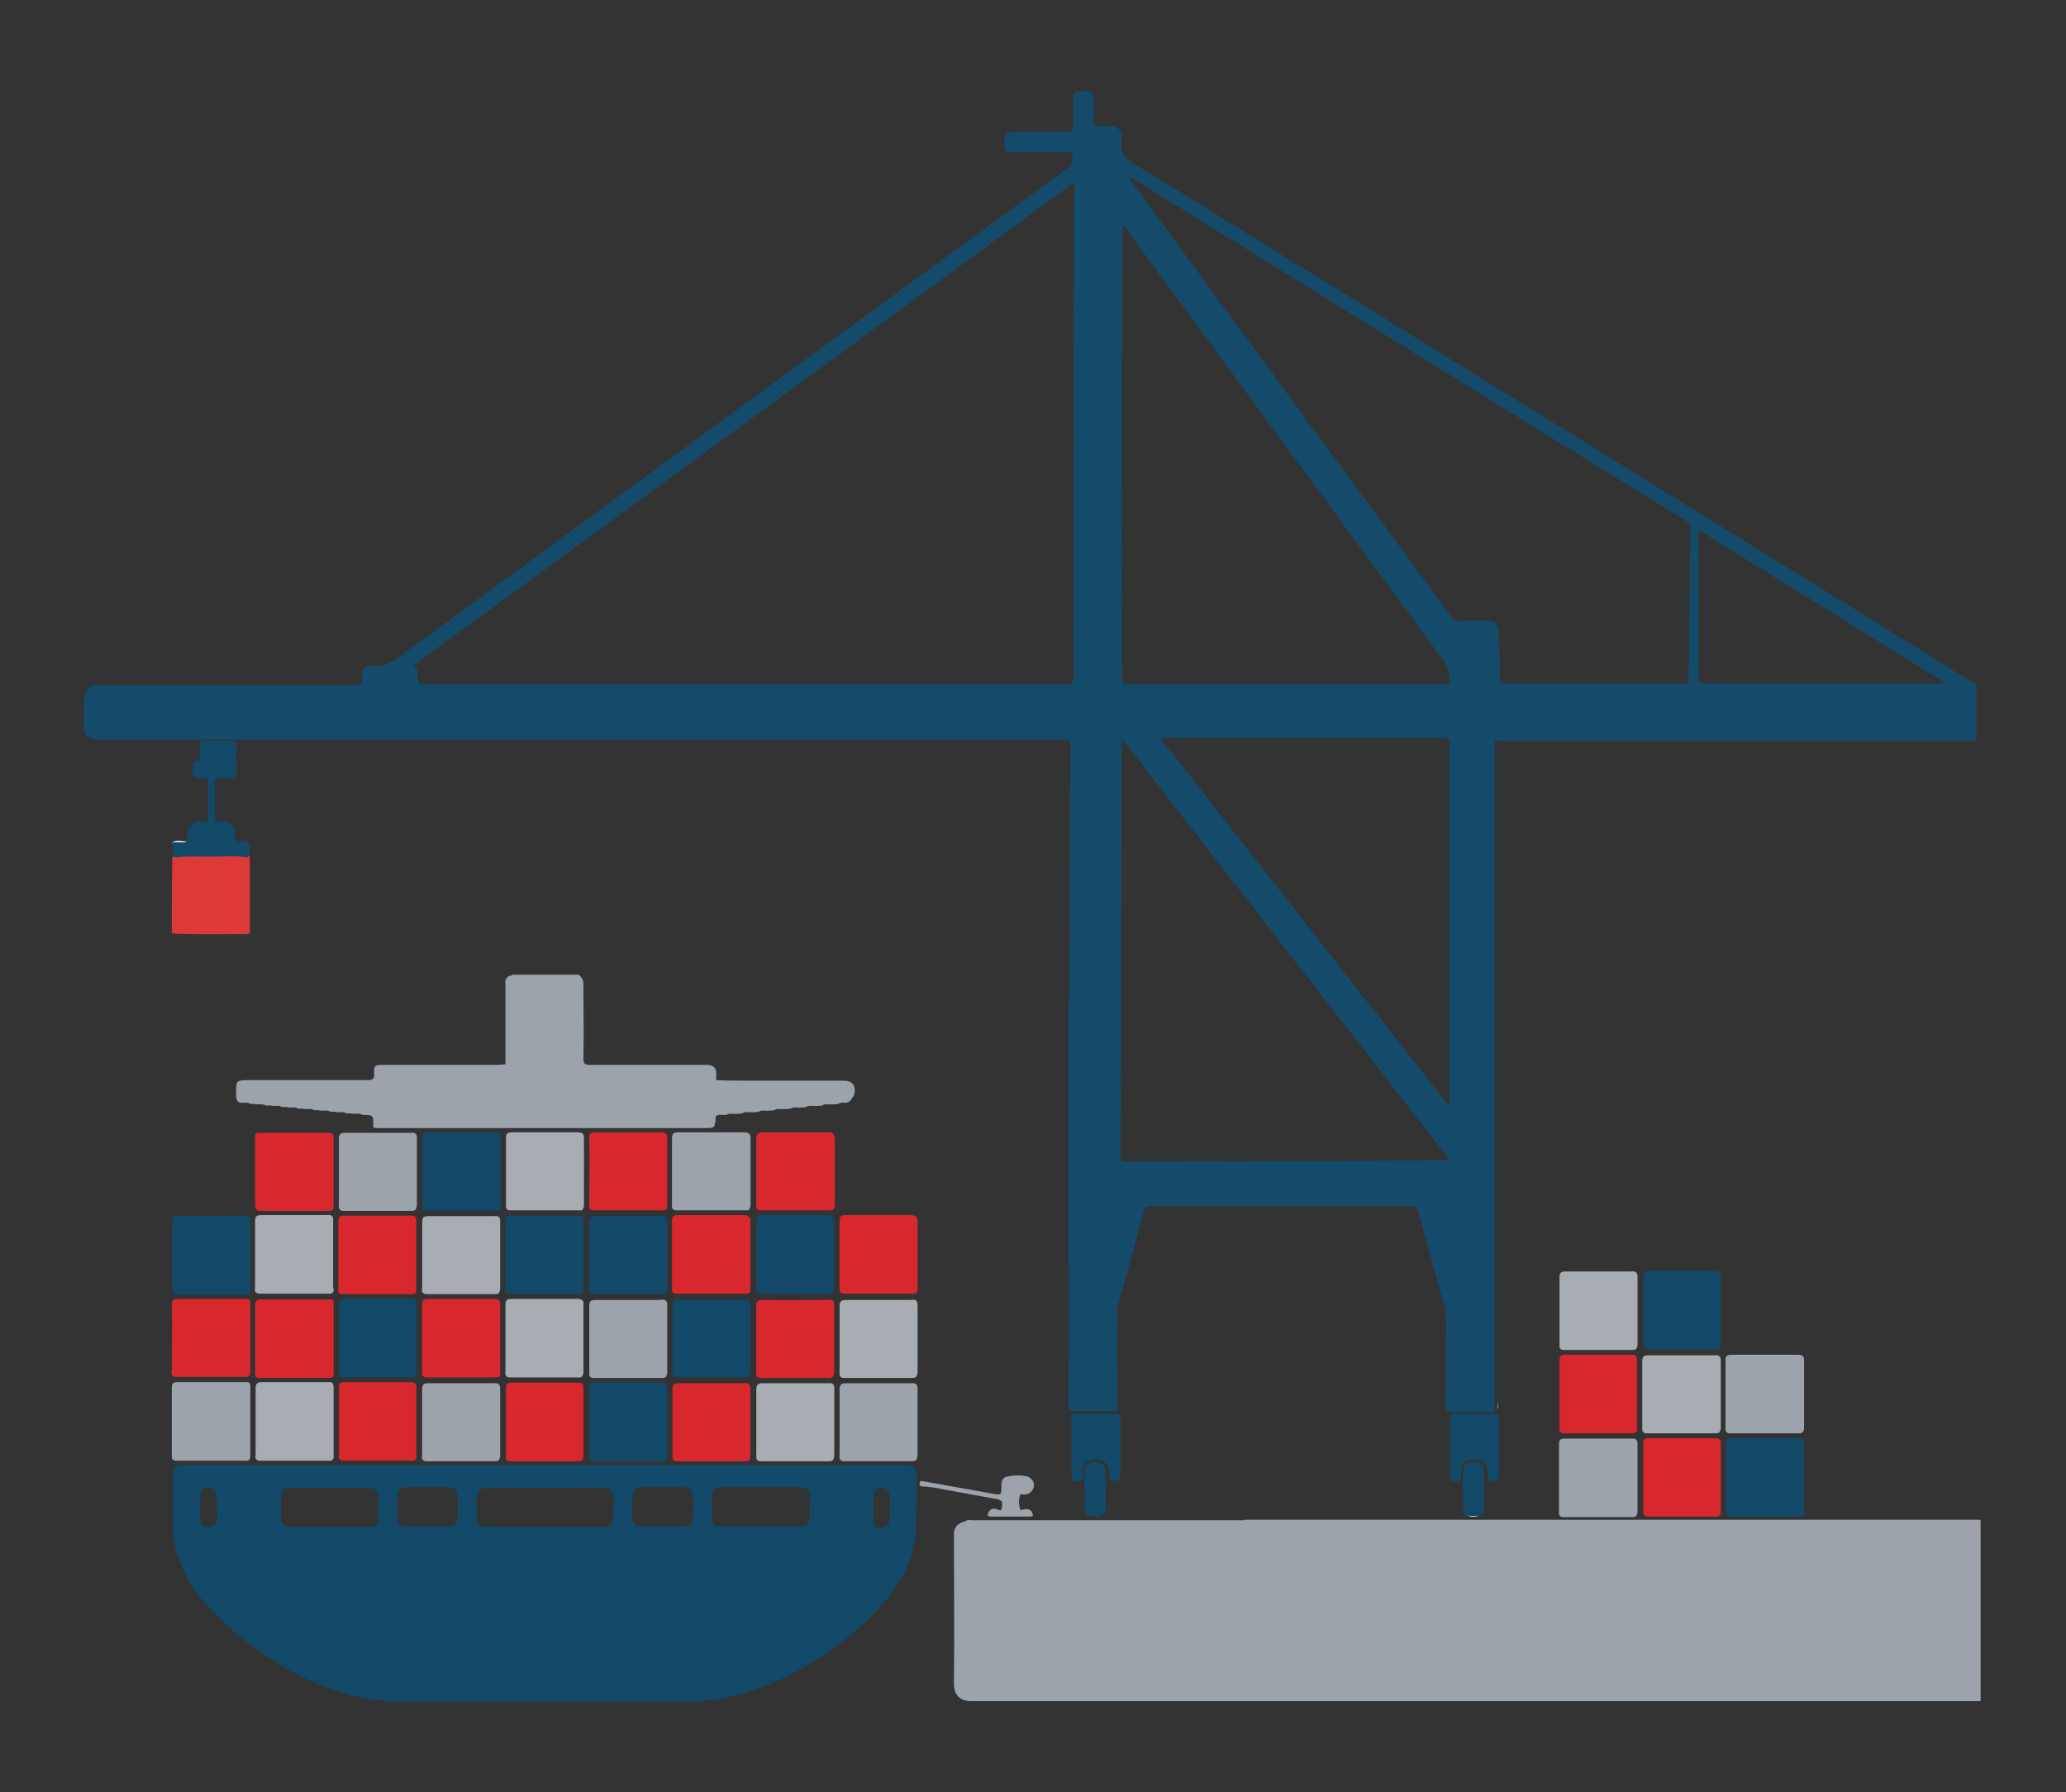 <?xml version="1.0" encoding="utf-8"?>
<!-- Generator: Adobe Illustrator 21.0.0, SVG Export Plug-In . SVG Version: 6.00 Build 0)  -->
<svg version="1.1" id="Capa_1" xmlns="http://www.w3.org/2000/svg" xmlns:xlink="http://www.w3.org/1999/xlink" x="0px" y="0px"
	 viewBox="0 0 392 340" style="enable-background:new 0 0 392 340;" xml:space="preserve">
<rect x="0" y="0" width="392" height="340" fill="#333333" stroke="none"/>
<style type="text/css">
	.st0{fill:#9CA3AA;}
	.st1{fill:#124969;}
	.st2{fill:#D9272E;}
	.st3{fill:#A8ADB3;}
	.st4{fill:#DD3937;}
	.st5{fill:#FAFAFB;}
	.st6{fill:#144B6B;}
</style>
<g>
	<rect x="236.1" y="288.3" class="st0" width="139.6" height="34.4"/>
	<path class="st0" d="M236.1,288.4h-51.5c-0.5,0-1-0.2-1.5,0.2c-1.5,0.4-2.1,1.2-2.1,2.4c0,9.5,0.1,19,0,28.4c0,2.2,1.2,3.3,3.2,3.3
		c63.9,0,127.7,0,191.6,0v-34.3C329.2,288.4,282.7,288.4,236.1,288.4z"/>
	<path class="st1" d="M173.9,280c0-0.8-0.2-1.5-1-1.9c-0.4-0.4-0.8-0.2-1.2-0.2c-45.6,0-91.2,0-136.7,0c-0.4,0-0.9-0.2-1.2,0.2
		c-0.5,0-0.6,0.4-0.8,0.7c-0.2,0.2-0.2,0.5-0.2,0.8v10.9c0,0.3,0,0.6,0.2,0.8c0.1,0.5,0,1,0.1,1.4c0.8,3.6,2.3,6.9,4.5,9.8
		c2.6,3.3,5.6,6.1,8.9,8.7c5,3.9,10.3,7.1,16.3,9.2c3.1,1.1,6.3,1.9,9.6,2.2c0.4,0,0.8,0,1.1,0.1c0,0,0.1,0,0.1,0.1
		c0.8,0,1.5,0,2.3,0h54.9c2.6,0,5.1-0.3,7.6-0.9c5-1.1,9.7-3.1,14.1-5.6c6.2-3.6,11.8-8,16.3-13.6c3.3-4.1,5.1-8.8,5-14.1
		C173.9,285.7,173.9,282.8,173.9,280z M41.2,288.2c-0.1,1-0.7,1.6-1.7,1.5c-0.9,0-1.5-0.6-1.5-1.6c0-1.5,0-2.9,0-4.4
		c0-1,0.6-1.5,1.5-1.5c0.9,0,1.5,0.5,1.6,1.4c0.1,0.8,0,1.6,0,2.4C41.2,286.8,41.2,287.5,41.2,288.2z M71.8,288
		c0,1.2-0.5,1.7-1.7,1.7c-2.5,0-5,0-7.5,0c-2.4,0-4.9,0-7.3,0c-1.5,0-2-0.5-2-2c0-1.2,0-2.4,0-3.6c0-1.2,0.6-1.8,1.7-1.8
		c5,0,10.1,0,15.1,0c1.1,0,1.7,0.6,1.7,1.7C71.8,285.3,71.8,286.6,71.8,288z M86.8,287.9c0,1.2-0.5,1.7-1.8,1.7c-1.3,0-2.6,0-4,0
		c-1.3,0-2.5,0-3.8,0c-1.3,0-1.8-0.5-1.8-1.7c0-1.3,0-2.7,0-4.1c0-1.1,0.6-1.6,1.7-1.7c2.7,0,5.4,0,8,0c1.1,0,1.7,0.6,1.7,1.7
		C86.9,285.3,86.8,286.6,86.8,287.9z M116.3,287.8c0,1.4-0.5,1.9-1.9,1.9c-3.7,0-7.4,0-11,0c-3.6,0-7.3,0-10.9,0c-1.5,0-2-0.5-2-2
		c0-1.2,0-2.4,0-3.6c0-1.3,0.6-1.8,1.9-1.8c7.4,0,14.8,0,22.2,0c1.3,0,1.8,0.6,1.8,1.9C116.4,285.3,116.4,286.6,116.3,287.8z
		 M131.4,287.9c0,1.2-0.6,1.7-1.8,1.7c-1.3,0-2.5,0-3.8,0c-1.4,0-2.7,0-4.1,0c-1.1,0-1.7-0.6-1.7-1.7c0-1.4,0-2.7,0-4.1
		c0-1.1,0.6-1.7,1.7-1.7c2.6,0,5.3,0,7.9,0c1.2,0,1.8,0.6,1.8,1.8C131.5,285.3,131.5,286.6,131.4,287.9z M153.6,287.9
		c0,1.2-0.5,1.7-1.8,1.7c-2.5,0-5,0-7.4,0c-2.5,0-5,0-7.4,0c-1.4,0-1.9-0.5-1.9-2c0-1.2,0-2.4,0-3.6c0-1.3,0.6-1.9,1.8-1.9
		c5,0,10,0,15,0c1.2,0,1.8,0.6,1.8,1.8C153.6,285.3,153.6,286.6,153.6,287.9z M168.8,288.2c-0.1,1-0.6,1.6-1.6,1.6
		c-1,0-1.5-0.6-1.5-1.6c0-1.4,0-2.9,0-4.3c0-1,0.6-1.6,1.6-1.6c0.9,0,1.5,0.6,1.5,1.5c0.1,0.8,0,1.5,0,2.3
		C168.8,286.7,168.9,287.5,168.8,288.2z"/>
	<path class="st0" d="M94.9,263.4c0,4.3,0,8.6,0,12.8c0,0.2-0.1,0.5-0.2,0.7c-0.2,0.3-0.6,0.3-0.9,0.3H81.1c-0.3,0-0.6,0-0.8-0.2
		c-0.4-0.3-0.2-0.8-0.2-1.1c0-4.1,0-8.2,0-12.3c0-0.9,0.2-1.2,1.2-1.2c4.1,0,8.2,0,12.3,0C94.5,262.3,94.9,262.5,94.9,263.4z"/>
	<path class="st2" d="M110.7,263.3c0,4.4,0,8.7,0,13c0,0.2-0.1,0.4-0.2,0.6c-0.2,0.3-0.6,0.3-0.9,0.3H97c-0.3,0-0.6,0-0.8-0.2
		c-0.3-0.2-0.2-0.6-0.2-0.9c0-4.2,0-8.5,0-12.7c0-0.8,0.2-1.1,1.1-1.1c4.2,0,8.4,0,12.6,0C110.4,262.3,110.7,262.5,110.7,263.3z"/>
	<path class="st1" d="M126.6,263.3c0,4.4,0,8.7,0,13c0,0.2-0.1,0.4-0.2,0.6c-0.2,0.3-0.5,0.3-0.9,0.3h-12.7c-0.3,0-0.6,0-0.8-0.2
		c-0.3-0.2-0.2-0.6-0.2-0.9c0-4.2,0-8.5,0-12.7c0-0.8,0.2-1.1,1.1-1.1c4.2,0,8.4,0,12.6,0C126.2,262.3,126.6,262.5,126.6,263.3z"/>
	<path class="st2" d="M142.4,263.5c0,4.2,0,8.3,0,12.5c0,0.3-0.1,0.6-0.2,0.9c-0.2,0.3-0.6,0.3-0.9,0.3h-12.7c-0.3,0-0.6,0-0.8-0.2
		c-0.3-0.3-0.2-0.7-0.2-1c0-4.1,0-8.3,0-12.4c0-0.9,0.2-1.2,1.2-1.2c4.1,0,8.2,0,12.3,0C142.1,262.3,142.4,262.6,142.4,263.5z"/>
	<path class="st3" d="M158.3,263.4c0,4.2,0,8.5,0,12.7c0,0.3-0.1,0.5-0.2,0.8c-0.2,0.3-0.6,0.3-0.9,0.3h-12.7c-0.3,0-0.6,0-0.8-0.2
		c-0.3-0.3-0.2-0.8-0.2-1.1c0-4.1,0-8.2,0-12.3c0-0.9,0.3-1.2,1.2-1.2c4.1,0,8.2,0,12.3,0C157.9,262.3,158.3,262.5,158.3,263.4z"/>
	<path class="st0" d="M174.1,263.5c0,4.2,0,8.3,0,12.5c0,0.3-0.1,0.6-0.2,0.9c-0.2,0.3-0.6,0.3-0.9,0.3h-12.7c-0.3,0-0.6,0-0.8-0.2
		c-0.3-0.3-0.2-0.8-0.2-1.1c0-4.1,0-8.2,0-12.3c0-0.9,0.3-1.2,1.2-1.2c4.1,0,8.2,0,12.3,0C173.8,262.3,174.1,262.6,174.1,263.5z"/>
	<path class="st0" d="M142.4,215.9c0,4.2,0,8.5,0,12.7c0,0.3-0.1,0.5-0.2,0.8c-0.2,0.3-0.5,0.2-0.8,0.2h-13c-0.2,0-0.5,0-0.7-0.2
		c-0.3-0.3-0.2-0.8-0.2-1.1c0-4.1,0-8.2,0-12.3c0-0.9,0.2-1.2,1.2-1.2c4.1,0,8.2,0,12.3,0C142,214.8,142.4,215,142.4,215.9z"/>
	<path class="st3" d="M110.8,215.8c0,4.3,0,8.6,0,12.9c0,0.2-0.1,0.5-0.2,0.7c-0.2,0.3-0.5,0.2-0.8,0.2H96.9c-0.2,0-0.5,0-0.7-0.2
		c-0.3-0.3-0.2-0.7-0.2-1.1c0-4.1,0-8.2,0-12.3c0-0.9,0.2-1.2,1.2-1.2c4.1,0,8.2,0,12.3,0C110.2,214.8,110.8,214.9,110.8,215.8z"/>
	<path class="st1" d="M342.3,273.7c0,4.5,0,8.9,0,13.4c0,0.1-0.1,0.2-0.1,0.3c-0.2,0.3-0.5,0.3-0.9,0.3h-12.8c-0.3,0-0.6,0-0.8-0.2
		c-0.3-0.3-0.2-0.7-0.2-1c0-4.2,0-8.4,0-12.6c0-0.8,0.2-1.1,1.1-1.1c4.2,0,8.4,0,12.6,0C341.9,272.8,342.3,273,342.3,273.7z"/>
	<path class="st0" d="M79.1,215.9c0,4.2,0,8.5,0,12.7c0,0.3-0.1,0.5-0.2,0.8c-0.2,0.3-0.6,0.3-0.9,0.3H65.2c-0.2,0-0.5,0-0.7-0.2
		c-0.3-0.3-0.2-0.7-0.2-1.1c0-4.1,0-8.2,0-12.3c0-0.9,0.2-1.2,1.2-1.2c4.1,0,8.2,0,12.3,0C78.6,214.8,79.1,214.9,79.1,215.9z"/>
	<path class="st0" d="M310.7,273.8c0,4.4,0,8.7,0,13.1c0,0.2-0.1,0.4-0.2,0.6c-0.2,0.3-0.5,0.3-0.9,0.3h-12.8c-0.3,0-0.6,0-0.8-0.2
		c-0.3-0.3-0.2-0.7-0.2-1c0-4.2,0-8.4,0-12.6c0-0.8,0.2-1.1,1.1-1.1c4.2,0,8.4,0,12.6,0C310.3,272.8,310.7,273.1,310.7,273.8z"/>
	<path class="st2" d="M326.5,273.7c0,4.5,0,8.9,0,13.4c0,0.1-0.1,0.2-0.1,0.3c-0.2,0.3-0.5,0.3-0.9,0.3h-12.7c-0.3,0-0.6,0-0.8-0.2
		c-0.3-0.3-0.2-0.7-0.2-1c0-4.2,0-8.4,0-12.6c0-0.8,0.2-1.1,1.1-1.1c4.2,0,8.4,0,12.6,0C326,272.8,326.5,273,326.5,273.7z"/>
	<path class="st0" d="M126.6,247.6c0,4.3,0,8.5,0,12.8c0,0.2-0.1,0.5-0.2,0.7c-0.2,0.3-0.6,0.3-0.9,0.3h-12.7c-0.3,0-0.6,0-0.8-0.2
		c-0.3-0.3-0.2-0.8-0.2-1.1c0-4.1,0-8.2,0-12.3c0-0.9,0.2-1.2,1.2-1.2c4.1,0,8.2,0,12.3,0C126.2,246.4,126.6,246.7,126.6,247.6z"/>
	<path class="st2" d="M94.9,247.3c0,4.5,0,8.9,0,13.4c0,0.1-0.1,0.2-0.1,0.3c-0.2,0.3-0.5,0.3-0.8,0.3H81c-0.2,0-0.5,0-0.7-0.2
		c-0.3-0.2-0.2-0.6-0.2-0.9c0-4.2,0-8.5,0-12.7c0-0.8,0.2-1.1,1.1-1.1c4.2,0,8.4,0,12.6,0C94.4,246.4,94.9,246.6,94.9,247.3z"/>
	<path class="st1" d="M79,247.3c0,4.5,0,8.9,0,13.4c0,0.1-0.1,0.2-0.1,0.3c-0.2,0.3-0.5,0.3-0.7,0.3h-13c-0.2,0-0.5,0-0.7-0.2
		c-0.3-0.2-0.2-0.6-0.2-0.9c0-4.2,0-8.5,0-12.7c0-0.8,0.2-1.1,1.1-1.1c4.2,0,8.4,0,12.6,0C78.6,246.4,79,246.6,79,247.3z"/>
	<path class="st1" d="M142.4,247.7c0,4.1,0,8.3,0,12.4c0,0.3-0.1,0.6-0.2,0.9c-0.2,0.3-0.6,0.3-0.9,0.3h-12.7c-0.3,0-0.6,0-0.8-0.2
		c-0.3-0.3-0.2-0.7-0.2-1c0-4.2,0-8.3,0-12.4c0-0.9,0.2-1.2,1.2-1.2c4.1,0.1,8.2,0,12.3,0C142.1,246.4,142.4,246.8,142.4,247.7z"/>
	<path class="st2" d="M158.3,247.6c0,4.2,0,8.5,0,12.7c0,0.3-0.1,0.5-0.2,0.8c-0.2,0.3-0.6,0.3-0.9,0.3h-12.7c-0.3,0-0.6,0-0.8-0.2
		c-0.3-0.3-0.2-0.7-0.2-1c0-4.2,0-8.3,0-12.4c0-0.9,0.2-1.2,1.2-1.2c4.1,0.1,8.2,0,12.3,0C157.9,246.4,158.3,246.7,158.3,247.6z"/>
	<path class="st3" d="M174.1,247.6c0,4.2,0,8.5,0,12.7c0,0.3-0.1,0.5-0.2,0.8c-0.2,0.3-0.6,0.3-0.9,0.3h-12.7c-0.3,0-0.6,0-0.8-0.2
		c-0.3-0.3-0.2-0.8-0.2-1.1c0-4.1,0-8.2,0-12.3c0-0.9,0.3-1.2,1.2-1.2c4.1,0,8.2,0,12.3,0C173.7,246.4,174.1,246.7,174.1,247.6z"/>
	<path class="st2" d="M310.6,257.9c0,4.5,0,8.9,0,13.4c0,0.1-0.1,0.2-0.1,0.3c-0.2,0.3-0.6,0.3-0.9,0.3h-12.7c-0.3,0-0.6,0-0.8-0.2
		c-0.3-0.3-0.2-0.7-0.2-1c0-4.2,0-8.4,0-12.6c0-0.8,0.2-1.1,1.1-1.1c4.2,0,8.4,0,12.6,0C310.2,257,310.6,257.1,310.6,257.9z"/>
	<path class="st3" d="M326.5,258.1c0,4.3,0,8.5,0,12.8c0,0.2-0.1,0.5-0.2,0.7c-0.2,0.3-0.5,0.3-0.9,0.3h-12.8c-0.3,0-0.6,0-0.8-0.2
		c-0.3-0.3-0.2-0.8-0.2-1.1c0-4.1,0-8.2,0-12.3c0-0.9,0.2-1.2,1.2-1.2c4.1,0,8.2,0,12.3,0C326.1,257,326.5,257.2,326.5,258.1z"/>
	<path class="st1" d="M326.5,242c0,4.5,0,9,0,13.4c0,0.1-0.1,0.2-0.1,0.3c-0.2,0.3-0.5,0.3-0.9,0.3h-12.7c-0.3,0-0.6,0-0.8-0.2
		c-0.3-0.3-0.2-0.7-0.2-1c0-4.2,0-8.4,0-12.6c0-0.8,0.2-1.1,1.1-1.1c4.2,0,8.4,0,12.6,0C326,241.2,326.5,241.3,326.5,242z"/>
	<path class="st3" d="M310.7,242.1c0,4.4,0,8.7,0,13.1c0,0.2-0.1,0.4-0.2,0.6c-0.2,0.3-0.6,0.3-0.9,0.3h-12.7c-0.3,0-0.6,0-0.8-0.2
		c-0.3-0.3-0.2-0.7-0.2-1c0-4.2,0-8.4,0-12.6c0-0.8,0.2-1.1,1.1-1.1c4.2,0,8.4,0,12.6,0C310.3,241.1,310.7,241.4,310.7,242.1z"/>
	<path class="st2" d="M174.1,231.6c0,4.3,0,8.7,0,13c0,0.2-0.1,0.4-0.2,0.6c-0.2,0.3-0.6,0.2-0.9,0.2h-12.7c-0.3,0-0.6,0-0.8-0.2
		c-0.3-0.3-0.2-0.7-0.2-1c0-4.2,0-8.4,0-12.6c0-0.8,0.2-1.1,1.1-1.1c4.2,0,8.4,0,12.6,0C173.7,230.6,174.1,230.8,174.1,231.6z"/>
	<path class="st1" d="M158.3,231.7c0,4.2,0,8.5,0,12.7c0,0.3-0.1,0.5-0.2,0.8c-0.2,0.3-0.6,0.2-0.9,0.2h-12.7c-0.3,0-0.6,0-0.8-0.2
		c-0.3-0.3-0.2-0.7-0.2-1c0-4.1,0-8.3,0-12.5c0-0.9,0.3-1.2,1.2-1.2c4.1,0,8.2,0,12.3,0C157.9,230.6,158.3,230.8,158.3,231.7z"/>
	<path class="st2" d="M142.4,231.7c0,4.2,0,8.5,0,12.7c0,0.3-0.1,0.5-0.2,0.8c-0.2,0.3-0.5,0.2-0.8,0.2h-13c-0.2,0-0.5,0-0.7-0.2
		c-0.3-0.3-0.2-0.7-0.2-1c0-4.1,0-8.3,0-12.5c0-0.9,0.2-1.2,1.2-1.2c4.1,0,8.2,0,12.3,0C142,230.6,142.4,230.8,142.4,231.7z"/>
	<path class="st1" d="M126.6,231.6c0,4.4,0,8.8,0,13.2c0,0.2-0.1,0.3-0.1,0.5c-0.2,0.3-0.5,0.2-0.8,0.2h-13c-0.2,0-0.5,0-0.7-0.2
		c-0.3-0.3-0.2-0.8-0.2-1.1c0-4.1,0-8.2,0-12.2c0-1,0.2-1.3,1.2-1.3c4.1,0.1,8.2,0,12.4,0C126.1,230.6,126.6,230.8,126.6,231.6z"/>
	<path class="st1" d="M110.7,231.6c0,4.3,0,8.7,0,13c0,0.2-0.1,0.4-0.1,0.6c-0.2,0.3-0.5,0.3-0.8,0.3h-13c-0.2,0-0.5,0-0.7-0.2
		c-0.3-0.2-0.2-0.6-0.2-0.9c0-4.2,0-8.5,0-12.7c0-0.8,0.2-1.1,1.1-1.1c4.2,0,8.4,0,12.6,0C110.4,230.6,110.7,230.8,110.7,231.6z"/>
	<path class="st3" d="M94.9,231.6c0,4.3,0,8.6,0,12.9c0,0.2-0.1,0.5-0.2,0.7c-0.2,0.3-0.5,0.3-0.8,0.3H81c-0.2,0-0.5,0-0.7-0.2
		c-0.4-0.3-0.2-0.7-0.2-1.1c0-4.1,0-8.2,0-12.3c0-0.9,0.2-1.2,1.2-1.2c4.1,0,8.2,0,12.3,0C94.4,230.6,94.9,230.7,94.9,231.6z"/>
	<path class="st2" d="M79,231.6c0,4.3,0,8.7,0,13c0,0.2-0.1,0.4-0.1,0.6c-0.2,0.3-0.5,0.3-0.8,0.3c-4.4,0-8.7,0-13.1,0
		c-0.2,0-0.4-0.1-0.6-0.2c-0.3-0.2-0.2-0.6-0.2-0.9c0-4.2,0-8.5,0-12.7c0-0.8,0.2-1.1,1.1-1.1c4.2,0,8.4,0,12.6,0
		C78.7,230.6,79,230.8,79,231.6z"/>
	<path class="st2" d="M79,263.1c0,4.5,0,8.9,0,13.4c0,0.1-0.1,0.2-0.1,0.3c-0.2,0.3-0.6,0.3-0.9,0.3H65.3c-0.3,0-0.6,0-0.8-0.2
		c-0.3-0.3-0.2-0.7-0.2-1c0-4.2,0-8.4,0-12.6c0-0.8,0.2-1.1,1.1-1.1c4.2,0,8.4,0,12.6,0C78.6,262.3,79,262.4,79,263.1z"/>
	<path class="st3" d="M63.1,245.2c-0.2,0.3-0.5,0.2-0.8,0.2H49.3c-0.2,0-0.5,0-0.7-0.2c-0.4-0.3-0.2-0.7-0.2-1.1c0-4.1,0-8.2,0-12.4
		c0-0.9,0.2-1.2,1.2-1.2c4.1,0,8.2,0,12.3,0c0.4,0,0.8-0.1,1.1,0.2c0.3,0.3,0.2,0.6,0.2,0.9v12.5C63.3,244.6,63.4,245,63.1,245.2z"
		/>
	<path class="st3" d="M63.1,276.9c-0.2,0.3-0.6,0.2-0.9,0.2H49.5c-0.3,0-0.6,0-0.8-0.2c-0.4-0.3-0.2-0.8-0.2-1.1c0-4.1,0-8.2,0-12.4
		c0-0.9,0.3-1.2,1.2-1.2c4.1,0,8.2,0,12.3,0c0.4,0,0.8-0.1,1.1,0.2c0.2,0.3,0.2,0.6,0.2,0.9v12.5C63.3,276.3,63.4,276.6,63.1,276.9z
		"/>
	<path class="st0" d="M47.5,263.1v13c0,0.3,0,0.6-0.2,0.8c-0.2,0.3-0.5,0.2-0.8,0.2h-13c-0.2,0-0.5,0-0.7-0.2
		c-0.3-0.3-0.2-0.7-0.2-1c0-4.2,0-8.4,0-12.6c0-0.8,0.2-1.1,1.1-1.1c4.5,0,9,0,13.4,0C47.5,262.4,47.5,262.8,47.5,263.1z"/>
	<path class="st4" d="M32.8,177.1c-0.1-0.1-0.2-0.3-0.2-0.4c0-4.8,0-9.5,0.1-14.3c0.3-0.3,0.7-0.3,1.1-0.3c4.2,0,8.5,0,12.7,0
		c0.2,0,0.5,0.1,0.7,0.2c0.3,0.2,0.2,0.6,0.2,0.9c0,4.4,0,8.9,0,13.3c0,0.2,0,0.4-0.1,0.6l0,0c-0.5,0.2-1.1,0.1-1.6,0.1
		C41.3,177.2,37.1,177.3,32.8,177.1z"/>
	<path class="st0" d="M193.6,283.5c-0.4,1-0.3,2,0,3c1.4-0.5,2.2-0.2,2.4,1c-0.2,0.1-0.3,0.2-0.5,0.2c-2.5,0-5,0-7.5,0
		c-0.2,0-0.5,0-0.6-0.3c0.2-1.1,1-1.5,2-1c0.5,0.2,0.6,0.1,0.7-0.4c0.2-1.2,0-1.5-1.4-1.7c-3.8-0.7-7.6-1.4-11.5-2.1
		c-0.7-0.1-1.4-0.2-2.1-0.2c-0.4,0-0.7-0.2-0.6-0.6c0-0.6,0.3-0.4,0.7-0.4c4.5,0.8,9,1.6,13.4,2.4c1.3,0.2,1.4,0.2,1.4-1.2
		c0-1,0-1.9,1.2-2.1c1.3-0.3,2.5-0.3,3.8,0c0.8,0.4,1.4,1.1,1.1,2.1c-0.3,1-1.1,1.4-2.1,1.3C193.9,283.4,193.8,283.4,193.6,283.5z"
		/>
	<path class="st5" d="M284.2,141.2c0-0.3,0-0.7,0.1-1C284.2,140.5,284.2,140.9,284.2,141.2z"/>
	<path class="st5" d="M284.2,265.8c0,0.5,0.1,1-0.1,1.5C284.1,266.8,284.2,266.3,284.2,265.8z"/>
	<g>
		<path class="st2" d="M47.2,246.5c0,0-0.1,0-0.1-0.1c-4.4,0-8.9,0-13.3,0c-0.9,0-1.2,0.3-1.2,1.2c0.1,4.1,0,8.2,0,12.3
			c0,0.4-0.2,0.8,0.2,1.1c0.2,0.2,0.4,0.2,0.7,0.2h13c0.3,0,0.6,0,0.8-0.2c0.2-0.2,0.2-0.4,0.2-0.6v-13.2
			C47.5,247,47.5,246.7,47.2,246.5C47.3,246.6,47.3,246.5,47.2,246.5z"/>
		<path class="st2" d="M62.9,246.5c-4.4,0-8.9,0-13.3,0c-1,0-1.2,0.3-1.2,1.2c0,4.2,0,8.3,0,12.5c0,0.3-0.1,0.7,0.2,1
			c0.2,0.2,0.4,0.2,0.7,0.2h13c0.3,0,0.6,0,0.8-0.2c0.2-0.2,0.2-0.4,0.2-0.6v-13.2C63.3,246.9,63.3,246.6,62.9,246.5z"/>
		<path class="st2" d="M48.7,229.5c0.2,0.2,0.4,0.2,0.7,0.2h12.9c0.3,0,0.6,0,0.8-0.2l0,0c0.3-0.2,0.2-0.6,0.2-0.9v-12.7
			c0-0.3,0-0.6-0.2-0.8c-0.2-0.1-0.4-0.2-0.7-0.2c-4.4,0-8.8,0-13.2,0c-0.9,0-0.8,0.5-0.8,1.1v12.6
			C48.5,228.8,48.3,229.2,48.7,229.5z"/>
	</g>
	<path class="st1" d="M93.8,214.8c-4.1,0-8.3,0-12.4,0c-1,0-1.2,0.3-1.2,1.2c0,4.2,0,8.3,0,12.5c0,0.3-0.1,0.7,0.2,1
		c0.2,0.1,0.4,0.2,0.6,0.2c4.4,0,8.7,0,13.1,0c0.3,0,0.6,0,0.8-0.2c0-0.2,0.1-0.4,0.1-0.6c0-4.3,0-8.7,0-13
		C94.9,215,94.5,214.8,93.8,214.8z"/>
	<path class="st0" d="M342.3,258c0,4.3,0,8.7,0,13c0,0.2-0.1,0.4-0.2,0.6c-0.2,0.3-0.6,0.3-0.9,0.3h-12.8c-0.3,0-0.6,0-0.8-0.2
		c-0.3-0.3-0.2-0.7-0.2-1c0-4.2,0-8.4,0-12.6c0-0.8,0.2-1.1,1.1-1.1c4.2,0,8.4,0,12.6,0C341.9,257,342.3,257.2,342.3,258z"/>
	<g>
		<path class="st2" d="M157.1,214.8c-4.1,0-8.2,0-12.3,0c-1,0-1.3,0.3-1.3,1.3c0,4.1,0,8.2,0,12.2c0,0.4-0.1,0.8,0.2,1.1
			c0.2,0.2,0.4,0.2,0.7,0.2h13c0.3,0,0.6,0,0.8-0.2c0-0.2,0.2-0.5,0.2-0.7c0-4.3,0-8.5,0-12.8C158.3,215,157.9,214.8,157.1,214.8z"
			/>
		<path class="st2" d="M125.4,214.8c-4.1,0-8.2,0.1-12.4,0c-1.1,0-1.3,0.4-1.2,1.3c0.1,4.1,0,8.2,0,12.2c0,0.4-0.1,0.8,0.2,1.1
			c0.2,0.2,0.4,0.2,0.7,0.2h13c0.3,0,0.6,0,0.8-0.2c0-0.2,0.1-0.5,0.1-0.7c0-4.3,0-8.6,0-12.8C126.6,215,126.2,214.8,125.4,214.8z"
			/>
	</g>
	<path class="st1" d="M47.5,244.2v-12.5c0-0.3,0.1-0.6-0.2-0.9c-0.3-0.2-0.6-0.2-0.9-0.2c-4.3,0-8.6,0-12.8,0c-0.7,0-0.9,0.3-0.9,1
		c0,4.3,0,8.6,0,13c0,0.3-0.1,0.6,0.2,0.8c0.2,0.2,0.4,0.2,0.7,0.2h13c0.3,0,0.6,0,0.8-0.2C47.6,245,47.5,244.6,47.5,244.2z"/>
	<path class="st3" d="M109.6,246.4c-4.2,0-8.4,0-12.6,0c-0.8,0-1.1,0.3-1.1,1.1c0,4.2,0,8.4,0,12.6c0,0.3-0.1,0.7,0.2,1
		c0.2,0.2,0.5,0.2,0.8,0.2h12.7c0.3,0,0.7,0.1,0.9-0.3c0.1-0.2,0.2-0.4,0.2-0.6c0-4.4,0-8.7,0-13
		C110.8,246.7,110.4,246.4,109.6,246.4z"/>
	<path class="st0" d="M162,205.9c-0.5-0.8-1.2-0.9-2.1-0.9c-6,0-12,0-18.1,0c-2,0-3.9,0-5.9-0.1c-0.1-0.7,0.2-1.5-0.2-2.2
		c-0.5-0.7-1.2-0.7-1.9-0.7c-7.3,0-14.6,0-21.9,0c-0.9,0-1.2-0.2-1.2-1.2c0.1-4.6,0-9.3,0-13.9c0-0.7-0.1-1.3-0.7-1.8
		c-0.2-0.3-0.6-0.2-0.9-0.2H97.7c-0.3,0-0.6,0-0.8,0.2c-0.4,0-0.6,0.2-0.8,0.5c-0.4,0.4-0.2,0.8-0.2,1.3c0,5,0,10,0,15
		c-0.5,0-0.9,0.1-1.4,0.1H72.7c-1.5,0-1.8,0.1-1.7,1.6c0.1,1.2-0.4,1.3-1.4,1.3c-7.4,0-14.7,0-22.1,0c-2.8,0-2.7,0-2.7,2.8
		c0,0.7,0.1,1.4,0.9,1.5c0.5,0,1.1-0.1,1.6,0.1c0.1,0,0.1,0,0.1,0.1c0.5,0,0.9,0,1.4,0.1c0.5,0,0.9-0.1,1.4,0.1c0.1,0,0.1,0,0.1,0.1
		c0.5,0,1.1,0,1.6,0.1c0.5,0,0.9-0.1,1.4,0.1c0,0,0.1,0,0.1,0.1c0.5,0,1.1,0,1.6,0.1c0.5,0,0.9-0.1,1.3,0.1c0,0,0.1,0,0.1,0.1
		c0.5,0,1.1,0,1.6,0.1c0.5,0,0.9-0.1,1.4,0.1c0.1,0,0.1,0,0.1,0.1c0.5,0,0.9,0,1.4,0.1c0.5,0,1.1-0.1,1.6,0.1c0,0,0.1,0,0.2,0.1
		c0.5,0,0.9,0,1.4,0.1c0.5,0,0.9-0.1,1.4,0.1c0.1,0,0.1,0,0.1,0.1c0.5,0,1.1,0,1.6,0.1c0.5,0,0.9-0.1,1.4,0.1c0,0,0.1,0,0.1,0.1h0
		c2.1,0,2.2,0,2.1,2.1c0,0.1,0,0.2,0,0.2c0.4,0.3,0.9,0.2,1.4,0.2c20.5,0,41.1,0,61.6,0c1.3,0,1.7,0,1.8-0.7c0,0,0,0,0,0
		c0.1-0.2,0.1-0.5,0.2-0.9c-0.1-0.6,0.1-0.9,0.7-0.9c0.5,0,0.9,0,1.4,0c0,0,0.1,0,0.1-0.1c0.4-0.2,0.9-0.1,1.4-0.1
		c0.5,0,0.9,0,1.4-0.1c0,0,0.1,0,0.2-0.1c0.5-0.2,1-0.1,1.6-0.1c0.5,0,0.9,0,1.4-0.1c0.1,0,0.1,0,0.1-0.1c0.4-0.2,0.9-0.1,1.3-0.1
		c0.5,0,1.1,0,1.6-0.1c0,0,0.1,0,0.1-0.1c0.4-0.2,0.9-0.1,1.4-0.1c0.5,0,1.1,0,1.6-0.1c0,0,0.1,0,0.1-0.1c0.4-0.2,0.9-0.1,1.4-0.1
		c0.5,0,0.9,0,1.4-0.1c0,0,0.1-0.1,0.1-0.1c0.5-0.2,1-0.1,1.6-0.1c0.5,0,0.9,0,1.4-0.1c0,0,0.1,0,0.1-0.1c0.4-0.2,0.9-0.1,1.3-0.1
		c0.5,0,1.1,0,1.6-0.1c0,0,0.1,0,0.1-0.1c0.4-0.2,0.9-0.1,1.4-0.1c0.5-0.1,0.8-0.4,1-0.8C162.3,207.6,162.3,206.8,162,205.9z"/>
	<g>
		<path class="st1" d="M284.1,280.7c0.2-0.4,0.2-0.9,0.2-1.3c0-0.8,0-1.6,0-2.5c0,0.6,0,1.2,0,1.8c0,0.2,0,0.4,0,0.7
			C284.2,279.9,284.2,280.3,284.1,280.7c-1.6,0.6-1.8,0.4-1.8-1.2c0-1-0.3-1.9-1.2-2.3c-1-0.5-2.2-0.5-3.2,0.1
			c-0.5,0.3-0.8,0.8-0.7,1.4c-0.1,0.8,0.3,1.5-0.2,2.3c-0.4,0-0.7,0-1.1,0c-0.6,0-0.8-0.2-0.8-0.8c0-3.8,0-7.6,0-11.4
			c0-0.7,0.5-0.6,0.9-0.6h8.2c0.3,0.2,0.2,0.6,0.2,0.9v10.6C284.3,280.1,284.4,280.5,284.1,280.7z"/>
		<path class="st1" d="M284.1,280.7c0.1-0.4,0.2-0.9,0.2-1.3C284.3,279.9,284.3,280.3,284.1,280.7z"/>
		<path class="st1" d="M281.6,280.5c0,1.4,0,2.7,0,4.1c0,0.7,0,1.5-0.1,2.2l-0.8,0.8c-0.7,0.2-1.4,0.1-2.2,0
			c-0.7-0.1-0.9-0.6-0.9-1.3c0-2.5,0-4.9,0-7.4c0-0.7,0.2-1.1,0.9-1.3c0.7-0.3,1.4-0.3,2.2,0c0.2,0.2,0.5,0.5,0.8,0.8
			C281.5,279.1,281.5,279.8,281.6,280.5z"/>
		<path class="st1" d="M284.1,280.7c0.1-0.4,0.2-0.9,0.2-1.3C284.3,279.9,284.3,280.3,284.1,280.7z"/>
		<path class="st1" d="M212.3,280.7c0.2-0.4,0.2-0.9,0.2-1.3c0-0.8,0-1.6,0-2.5c0,0.6,0,1.2,0,1.8c0,0.2,0,0.4,0,0.7
			C212.4,279.9,212.4,280.3,212.3,280.7c-1.6,0.6-1.8,0.4-1.8-1.2c0-1-0.3-1.9-1.2-2.3c-1-0.5-2.2-0.5-3.2,0.1
			c-0.5,0.3-0.8,0.8-0.7,1.4c-0.1,0.8,0.3,1.5-0.2,2.3c-0.4,0-0.7,0-1.1,0c-0.6,0-0.8-0.2-0.8-0.8c0-3.8,0-7.6,0-11.4
			c0-0.7,0.5-0.6,0.9-0.6h8.2c0.3,0.2,0.2,0.6,0.2,0.9v10.6C212.5,280.1,212.6,280.5,212.3,280.7z"/>
		<path class="st1" d="M212.3,280.7c0.1-0.4,0.2-0.9,0.2-1.3C212.4,279.9,212.5,280.3,212.3,280.7z"/>
		<path class="st1" d="M209.8,280.5c0,1.4,0,2.7,0,4.1c0,0.7,0,1.5-0.1,2.2l-0.8,0.8c-0.7,0.2-1.4,0.1-2.2,0
			c-0.7-0.1-0.9-0.6-0.9-1.3c0-2.5,0-4.9,0-7.4c0-0.7,0.2-1.1,0.9-1.3c0.7-0.3,1.4-0.3,2.2,0c0.2,0.2,0.5,0.5,0.8,0.8
			C209.7,279.1,209.7,279.8,209.8,280.5z"/>
		<path class="st1" d="M212.3,280.7c0.1-0.4,0.2-0.9,0.2-1.3C212.4,279.9,212.5,280.3,212.3,280.7z"/>
	</g>
	<path class="st5" d="M35.5,159.6c-0.9,0.5-1.9,0-2.9,0.3C33.5,159.2,34.5,159.7,35.5,159.6z"/>
	<path class="st6" d="M374.8,129.6c-0.4-0.2-0.7-0.3-1.1-0.5c-7.3-4.5-14.6-9.1-21.9-13.6c-11.8-7.3-23.6-14.6-35.4-21.9
		c-11.8-7.3-23.5-14.6-35.3-21.8c-11.8-7.3-23.5-14.6-35.3-21.8c-10.2-6.3-20.3-12.7-30.6-18.9c-1.8-1.1-2.7-2.3-2.4-4.4
		c0.2-1-0.1-2.1-1.1-2.7c-1.3-0.3-2.7,0.1-4.1-0.2c-0.2-1.3-0.1-2.6-0.1-3.9c0-2.6,0-2.6-2.6-2.6c-1,0-1.4,0.4-1.3,1.4
		c0,1.7,0,3.4,0,5.2c0,0.9-0.3,1.1-1.1,1.1c-3.4,0-6.8,0-10.2,0c-1.6,0-1.7,0.1-1.7,1.9c0,1.8,0.1,2,1.7,2c3.4,0,6.9,0,10.3,0
		c0.3,0,0.9-0.2,0.9,0.4c0,1,0.2,1.8-0.9,2.6c-42.4,30.9-84.8,61.9-127.1,92.9c-1.4,1-2.7,1.6-4.5,1.5c-1.8-0.1-2.4,0.5-2.3,2.3
		c0,1.1-0.3,1.4-1.4,1.4c-15.9,0-31.8,0-47.8,0c-0.4,0-0.8,0-1.2,0c-1.4,0.1-2.4,1.1-2.4,2.5c0,1.9,0,3.8,0,5.6
		c0,0.4,0.1,0.7,0.3,1.1c0.8,1.2,2,1.1,3.1,1.1c60.8,0,121.6,0,182.4,0c1.2,0,1.5,0.3,1.4,1.4c-0.1,9.6-0.1,19.1-0.1,28.7
		c0,6.5-0.1,13-0.1,19.4c-0.3,0.4-0.2,0.8-0.2,1.3c0,3.4,0,6.8,0,10.2c0,13.3,0,26.5,0,39.8c0-0.4,0.1-0.9,0.1-1.3
		c0,0.4,0.1,0.9-0.1,1.3v0c0,0.3,0.1,0.7,0.1,1.1c0,8.1,0,16.1-0.1,24.2c0,1,0.2,1.3,1.2,1.3c2.6-0.1,5.3,0,7.9,0
		c0.3-0.2,0.2-0.6,0.2-0.9c0-1.8,0-3.6,0-5.5c-0.1-4.3,0-8.7,0-13.1c0-0.3,0.1-0.6,0.2-0.9c1.6-5.8,3.3-11.7,4.8-17.5
		c0.2-0.8,0.5-1,1.3-1c16.5,0,33,0,49.5,0c0.8,0,1.1,0.3,1.3,1.1c1.3,4.7,2.6,9.4,3.9,14.1c0.6,2.3,1.4,4.4,1.4,6.9
		c-0.1,5.2,0,10.5-0.1,15.7c0,1,0.3,1.2,1.2,1.2c2.6-0.1,5.3,0,7.9,0h0c0.4-0.4,0.2-0.9,0.2-1.4c0-41.9,0-83.8,0-125.8
		c0.5-0.3,1-0.1,1.5-0.1c30,0,59.9,0,89.9,0v-10.5H374.8z M203.8,44.6c0,18.6-0.1,37.2-0.1,55.8c0,9.4-0.1,18.7,0,28.1
		c0,1-0.3,1.3-1.3,1.3c-40.6,0-81.3,0-121.9,0c-0.9,0-1.3-0.2-1.2-1.2c0.1-0.7,0-1.4-0.5-2c-0.6-0.6,0.2-0.7,0.4-0.9
		c4.2-3.1,8.4-6.2,12.6-9.2c36.8-26.9,73.7-53.8,110.5-80.8c0.4-0.3,0.9-0.6,1.5-1.1V44.6z M212.9,61.3c0-5.9,0-11.8,0.1-17.6
		c0-0.3,0-0.5,0.1-1.1c5.8,8,11.5,15.7,17.1,23.3c14.7,20,29.4,40,44.1,60c0.8,1.1,0.6,2.2,0.7,3.4c0,0.4-0.2,0.5-0.5,0.5
		c-0.3,0-0.6,0-0.8,0c-19.8,0-39.7,0-59.5,0c-1.1,0-1.4-0.3-1.3-1.4C212.8,106,212.9,83.6,212.9,61.3z M273.7,220.1
		c-16.8,0.1-33.7,0.2-50.5,0.2c-3.2,0-6.3,0-9.5,0.1c-0.8,0-1.1-0.1-1.1-1.1c0.1-25.9,0.1-51.8,0.2-77.7c0-0.4,0-0.8,0.1-1.4
		c20.8,26.7,41.4,53.2,62,79.6C274.5,220.3,274,220.1,273.7,220.1z M275,208.8v1.1c-18.4-23.4-36.5-46.5-54.7-69.7
		c0.3-0.3,0.7-0.2,1-0.2c17.5,0,35,0,52.5,0c0.8,0,1.2,0.1,1.2,1.1C275,163.7,275,186.3,275,208.8z M320.4,128.7c0,0.8-0.3,1-1,1
		c-11.3,0-22.6,0-33.8,0c-0.8,0-1-0.2-1-1c0-2.8-0.1-5.5-0.2-8.3c-0.1-2.2-0.5-2.7-2.7-2.7c-1.8,0-3.5,0-5.3,0.1
		c-0.7,0-0.8-0.5-1-0.8c-8.2-11.1-16.4-22.3-24.6-33.4c-12-16.3-24-32.6-35.9-48.9c-0.2-0.3-0.5-0.6-0.7-1c0.5-0.2,0.8,0.2,1.1,0.4
		c34.9,21.6,69.7,43.2,104.6,64.7c0.6,0.4,0.9,0.8,0.9,1.5C320.5,109.9,320.5,119.3,320.4,128.7z M368.1,129.7
		c-14.8,0-29.6,0-44.4,0c-1.1,0-1.4-0.2-1.4-1.4c0-8.9,0-17.7,0-26.6c0-0.3-0.1-0.7,0.1-0.9c0.3-0.3,0.6,0.1,0.8,0.3
		c15.2,9.4,30.3,18.8,45.5,28.2c0.1,0.1,0.2,0.1,0.5,0.4H368.1z"/>
	<path class="st1" d="M47,159.6c-0.1-0.2-0.3-0.2-0.5-0.2c-1.7,0.6-1.9,0.4-2-1.4c0-0.5,0.3-1.1-0.3-1.5c-0.1,0-0.2,0.1-0.2,0.1
		c-0.3,0-0.4-0.3-0.6-0.6c-0.8-0.5-1.7-0.1-2.6-0.2c0-1.8-0.1-3.6,0-5.4c0-0.9-0.4-2.1,0.2-2.6c0.5-0.4,1.7-0.2,2.5-0.1
		c1,0.1,1.4-0.3,1.4-1.3c0-1.7-0.1-3.4,0-5c0-0.8-0.3-0.9-1-0.9c-1.9,0-3.8,0-5.7,0c-0.5,0.7-0.3,1.5-0.2,2.2c0,1,0,1.8-1.2,1.9
		c-0.7,2.6-0.4,3.1,2.2,3.1c0.2,0,0.3,0,0.5,0.1c0,2.3,0,4.7,0,7c0,0.8-0.3,1.1-1.1,1.1c-0.6,0-1.3-0.3-1.8,0.3
		c0,0.5-0.3,0.5-0.7,0.4c-0.7,1-0.2,2.1-0.3,3.1c-0.9,0.4-2-0.2-2.9,0.3c0,0.9,0.1,1.7,0.1,2.6c0.3,0,0.6,0,0.8,0
		c2.2-0.2,4.4-0.1,6.5-0.1c2.1,0,4.3-0.2,6.4,0.1c0.2,0,0.3,0,0.5,0c0,0,0.1-0.1,0.1-0.1C47.6,161.4,47.5,160.5,47,159.6z"/>
	<path class="st5" d="M280.7,287.5c-0.7,0.3-1.4,0.3-2.2,0C279.3,287.6,280,287.7,280.7,287.5z"/>
</g>
</svg>
